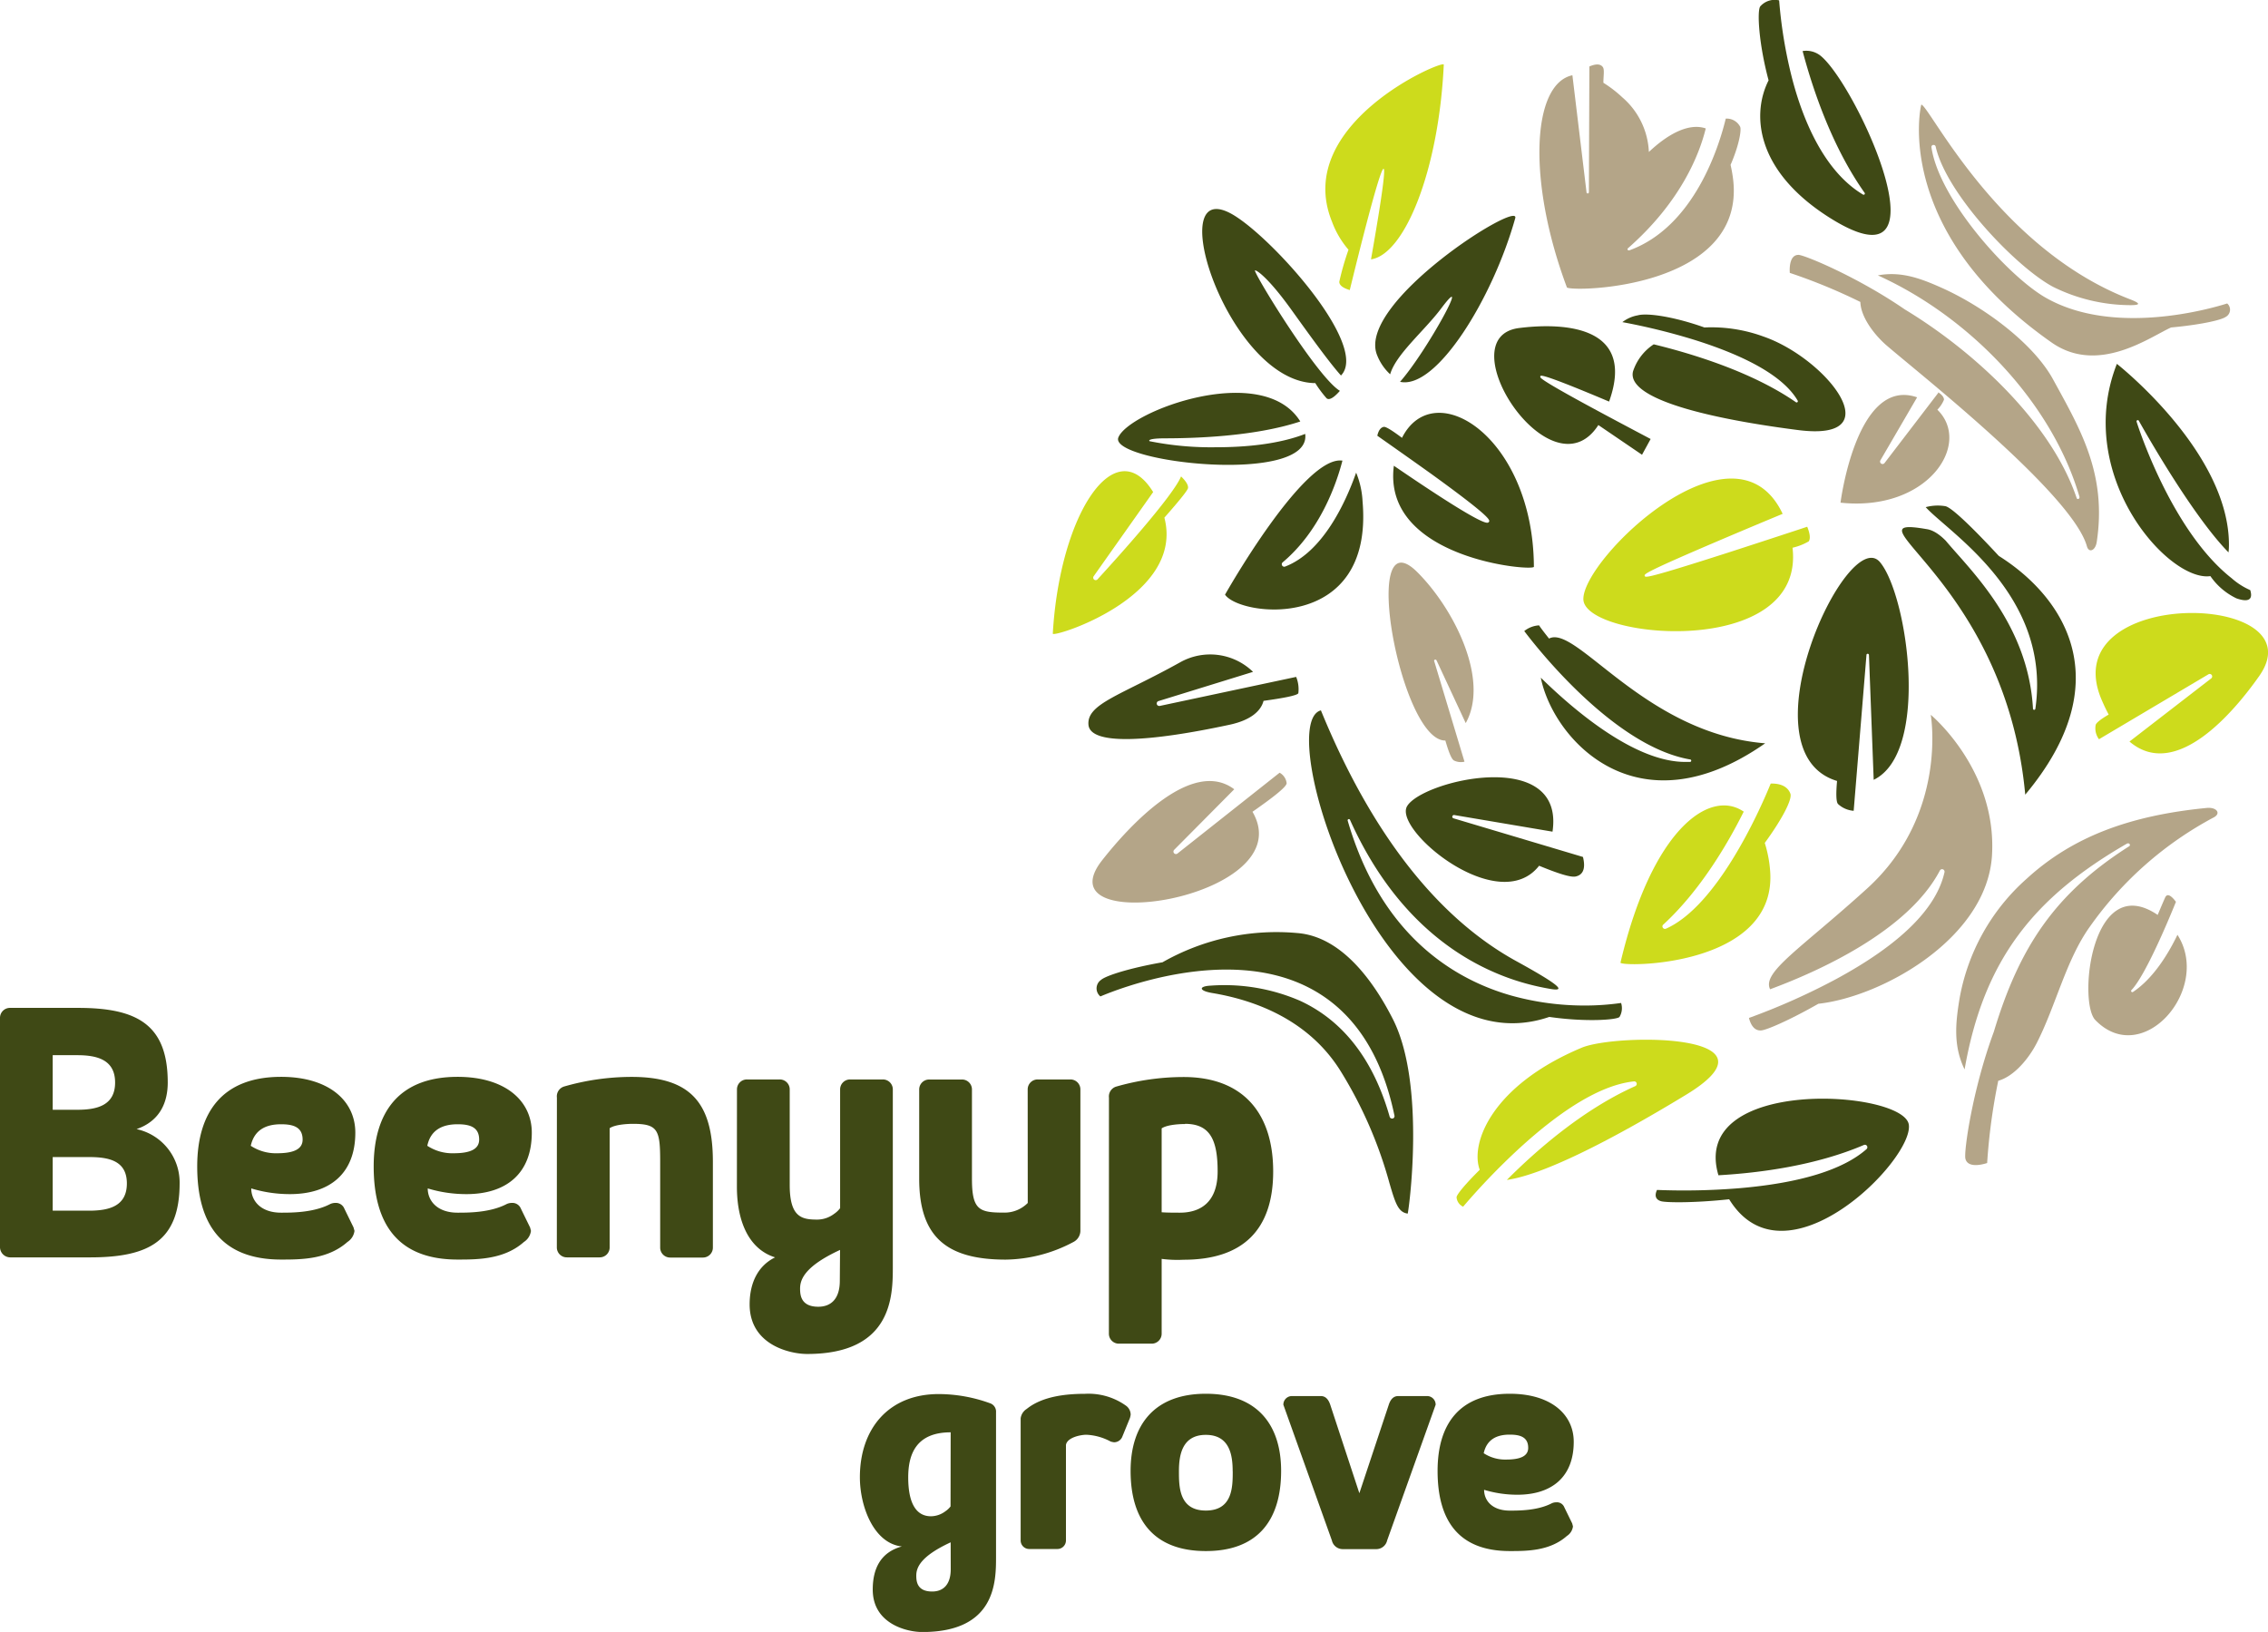 <?xml version="1.0" encoding="utf-8"?>
<svg viewBox="0 0 373.98 269.11" version="1.1" id="Layer_1" xmlns="http://www.w3.org/2000/svg" xmlns:xlink="http://www.w3.org/1999/xlink">
  <defs>
	<style>
	  .cls-1{fill:#cddb1c}.cls-2{fill:#3f4915}.cls-3{fill:#b4a588}
	</style>
  </defs>
  <path d="M346.51 115.31c.39.92.79 1.76 1.2 2.52-1.22.71-2 1.31-2.14 1.68a3 3 0 0 0 .54 2.39l18.07-10.72a.41.41 0 0 1 .46.67l-13.5 10.43c7.65 6.53 17.25-4.91 21.39-10.8 9.87-14.03-33.88-14.91-26.02 3.83z" class="cls-1"></path>
  <path d="M254 62.21a.26.26 0 0 1 0-.19c.1-.14.34-.44 11.33 4.2 4.72-13.16-8.79-12.89-14.83-12.13-12 1.51 5.32 28 13.06 16l7.2 4.9 1.42-2.6c-5.61-2.97-18.04-9.51-18.18-10.18zm56 30.49c-5.33-6.32-22.92 31.31-7.08 36.08-.18 2-.17 3.45.16 3.8a4.24 4.24 0 0 0 2.58 1.12l2.11-25.7a.19.19 0 0 1 .21-.19.2.2 0 0 1 .2.2l.78 20.58c9.32-4.49 5.61-30.43 1.04-35.89zm-70.33 42.24a.28.28 0 0 1-.19-.33.29.29 0 0 1 .32-.21l16.2 2.74c2.09-14.09-21.63-8.42-24-4.16-2.18 3.95 15.12 18.31 21.79 9.78 2.85 1.17 5.23 2 6.08 1.76 1.53-.36 1.47-1.93 1.15-3.21zM236 78.14c9.88 7.15 9.66 7.61 9.54 7.88a.32.32 0 0 1-.21.17c-1.11.3-10.14-5.73-15.49-9.39-2 15.4 23.09 17.45 23.09 16.66-.1-21.38-16.46-31.74-21.75-21.26-1.5-1.13-2.64-1.87-3-1.81-.61.11-.92.78-1.07 1.46 1.63 1.15 5.27 3.7 8.89 6.29zm132 17.22c-10.06-7.89-15.63-25.62-15.68-25.8a.2.2 0 0 1 .37-.16c.1.17 8.47 15.26 14.78 21.69a10.66 10.66 0 0 0 .07-1.18C367.62 74.54 349.06 60 349.06 60c-7.2 18.35 8.51 36 15.42 35a10.94 10.94 0 0 0 4.3 3.67c2.54.88 2.6-.31 2.27-1.36a11.62 11.62 0 0 1-3.05-1.95z" class="cls-2"></path>
  <path d="M351.74 163.56a.2.2 0 0 1-.26-.31c2.23-2.35 5.89-11 7.32-14.54-.6-.81-1.39-1.57-1.78-.71-.23.51-.68 1.56-1.23 2.87-10.92-7.39-13.17 14.35-10.29 17.33 7.83 8.09 19.24-5.18 13.55-14.05-1.45 3.01-3.92 7.15-7.31 9.41z" class="cls-3"></path>
  <path d="M195.9 80.47c.07-.57-.52-1.3-1.15-1.91-1.33 3.26-10.72 13.64-13.8 17a.41.41 0 0 1-.63-.51l9.83-13.91c-6.26-10.18-15.41 3.63-16.55 23.35 0 .73 21.81-6.07 18.4-19.13 2.14-2.43 3.84-4.46 3.9-4.89z" class="cls-1"></path>
  <path d="M241.48 125.58l-5-16.6a.17.17 0 0 1 .14-.2.22.22 0 0 1 .25.1l4.82 10.36c4-7.19-2-18.94-8-24.91-9.59-9.52-2.78 27.93 4.64 27.78.52 1.79 1 3.09 1.43 3.3a2.57 2.57 0 0 0 1.73.19s-.01 0-.01-.02zm77.98-58.02a5.11 5.11 0 0 0 1.09-1.65c0-.48-.46-.9-.94-1.22a.4.4 0 0 1 0 .09l-8.87 11.59a.41.41 0 0 1-.68-.45l6.06-10.4c-10-3.48-12.63 17.37-12.63 17.37 14.36 1.53 21.75-9.68 15.97-15.33zm-107.3 61.59a2.26 2.26 0 0 0-1.16-1.73l-16.86 13.34a.41.41 0 0 1-.54-.61l9.92-10c-7-5.26-17.36 6.08-21.77 11.69-10.16 12.89 31.74 6.49 25.13-7.31-.11-.24-.23-.45-.35-.67 3.11-2.17 5.63-4.08 5.63-4.71z" class="cls-3"></path>
  <path d="M298 86.86c-.74.25-7 2.31-13.15 4.3-10.25 3.29-12.74 3.94-13.39 3.94-.2 0-.23-.06-.25-.13-.12-.29-.21-.52 12.65-6 3.8-1.62 7.64-3.22 10.09-4.24-7.94-16.79-33 7.45-32.86 14.09s36.62 9.95 34.49-8.5a9.51 9.51 0 0 0 2.67-1.05c.36-.53.11-1.53-.25-2.41zm-78.36-50.3a15.05 15.05 0 0 0 2.72 4.62 45.09 45.09 0 0 0-1.52 5.29c0 .69.91 1.12 1.73 1.36.53-2.17 4.87-20 5.57-20 .49 0-1 8.86-2.07 14.94 5.55-.81 11.18-14.68 12-32.11.04-.91-25 9.75-18.43 25.9z" class="cls-1"></path>
  <path d="M206.93 44.63c-.06-.28 1.82.6 6.07 6.53 2.57 3.58 6.14 8.57 8.12 10.76 4.55-4.66-10.08-21.32-17-26-13.18-9-2.1 26.71 12.5 27.25h.26a19.34 19.34 0 0 0 1.86 2.5c.54.49 1.56-.48 2.2-1.22-3.69-2.23-13.77-18.67-14.01-19.82zM227 58.36a8.52 8.52 0 0 0 2.23 3.36c.94-3.29 5.65-7.18 8.39-10.83 5.29-7.05-2.25 6.94-6.76 12.07 6 1.34 15.3-13.78 19-27 .78-3.04-25.86 13.75-22.86 22.4zm-26.45 15.39a51.34 51.34 0 0 1-11-1s-.59-.44 2.38-.47c4.63 0 14.82-.24 22.48-2.78-6.17-10-28.33-1.66-30 2.64-1.59 4.11 31.93 7.93 30.81-.59-4.36 1.7-9.86 2.2-14.67 2.2zm54.88 31.55c-.8-1-1.39-1.78-1.65-2.18a4.35 4.35 0 0 0-2.44.94c1.95 2.59 14.76 19 27.33 21.17a.2.2 0 0 1 0 .41h-.8c-8.18 0-18-8.21-23.8-13.89 2 10.05 15.78 25.67 37 10.82-19.83-1.57-31.17-19.65-35.64-17.27zm-41.7 6.32l-22.5 4.79h-.09a.41.41 0 0 1-.12-.8l15.6-4.82a10.13 10.13 0 0 0-12.05-1.56c-9.74 5.43-15.37 6.81-15.09 10.27s10.07 2.85 23.31 0c3.45-.75 5.13-2.25 5.56-3.93 3.2-.44 5.61-.89 5.74-1.27a5.41 5.41 0 0 0-.36-2.68zm47.67 54.19a45 45 0 0 1-12.26-1.66c-9.22-2.63-21.38-9.77-26.91-28.81a.2.2 0 0 1 .38-.14c7.91 17.58 19.8 24.28 28.38 26.8a40.86 40.86 0 0 0 4.71 1.08c2.66.45 1.33-.74-5.71-4.61-9.21-5.07-21.81-16-32.18-41.33-8.13 2.14 10 60 37.66 50.55 6.1.88 11.2.48 11.58 0a2.83 2.83 0 0 0 .26-2.3 42.16 42.16 0 0 1-5.91.42zm-31.71 2.27c-3.13-6.16-8.4-13.63-15.75-14.22a38 38 0 0 0-22.25 4.82c-5.27.92-9.31 2.18-10.14 2.91a1.7 1.7 0 0 0-.1 2.72c3-1.27 20.81-8.29 34.21-1.53 7.32 3.69 12.13 10.82 14.28 21.19a.41.41 0 0 1-.3.48h-.1a.41.41 0 0 1-.39-.3c-2.67-9.38-7.63-15.8-14.73-19.1a31.36 31.36 0 0 0-14.78-2.52c-2 .1-2 .84.26 1.22 6.91 1.15 15.85 4.34 21.15 12.86a70.26 70.26 0 0 1 8.07 18.51c.94 3.2 1.42 4.8 3 5 .1.04 3.1-21.12-2.43-32.04z" class="cls-2"></path>
  <path d="M338.33 56.5C346 61.84 354.5 55.57 358 54c4.64-.42 8.24-1.19 9-1.74a1.35 1.35 0 0 0 .25-2.22c-2.68.85-18.62 5.47-29.89-.93-6.15-3.49-17.62-16.19-18.88-24.84a.34.34 0 0 1 .29-.37h.09a.35.35 0 0 1 .32.27c1.76 7.86 13.41 20 19.4 23.15a28.91 28.91 0 0 0 12.72 3c1.71 0 1.69-.3-.15-1-21.73-8.41-32.95-31.79-34.33-32.07-.08-.05-4.94 20.75 21.51 39.25zm-19.96 61.37s2.88 16.4-10.4 28.56c-11 10-17.49 13.87-16.09 16.7 7.81-2.89 22.72-9.52 28-19.59a.41.41 0 0 1 .76.28c-1.33 6-7.32 11.91-17.82 17.6a109.84 109.84 0 0 1-14.43 6.44c.28 1.07.84 2.13 2 2.06.92-.06 4.77-1.73 9.45-4.4 10.46-1.14 27.8-10.77 28.63-24.49.83-14.12-10.1-23.16-10.1-23.16z" class="cls-3"></path>
  <path d="M300.34 9.31a3.77 3.77 0 0 0-3.1-.89c1.79 6.75 5 16 10.22 23.37a.2.2 0 0 1-.27.29c-6.57-3.94-10-12.65-11.71-19.26A76.12 76.12 0 0 1 293.37.06a3.17 3.17 0 0 0-3.12 1c-.53.74-.26 6.07 1.38 12.19-2.79 5.51-2.17 14.73 9.69 22.41 20.75 13.4 5.14-21.06-.98-26.35zm-9.57 46.18a25 25 0 0 0-9.72-1.49c-4.93-1.76-9.4-2.44-11-2a5.79 5.79 0 0 0-2.53 1.12 106.32 106.32 0 0 1 11.9 2.93c9 2.83 14.78 6.2 17 10a.2.2 0 0 1-.29.27c-7.22-5-17.11-8-23.44-9.54a8.48 8.48 0 0 0-3.42 4.48c-1 4.18 10.61 7.51 27.1 9.64 15.83 2.1 4.78-11.83-5.6-15.41zm38.82 36.18c-4.43-4.78-7.79-8-8.81-8.2a7.59 7.59 0 0 0-3.24.16c3.7 4.13 20.78 14.51 18.08 33.24a.21.21 0 0 1-.19.18.19.19 0 0 1-.2-.15c-.77-14-10.34-22.89-14.39-27.74-1.74-1.76-2.88-1.86-3.22-1.92-14-2.4 13.09 8.45 16.33 43.8 15.64-18.7 6.4-32.6-4.36-39.37zM224.68 82.7a14.27 14.27 0 0 0-1.06-4.76c-1.74 4.93-5.49 13.11-11.72 15.49a.41.41 0 0 1-.41-.69c6.2-5.2 8.87-12.92 9.87-16.78C215 75 202 98.06 202 98.06c2.5 3.63 24.54 6.26 22.68-15.36z" class="cls-2"></path>
  <path d="M285.36 27.19c1.36-3.12 1.81-5.65 1.59-6.27a2.49 2.49 0 0 0-2.38-1.36c-1.09 4.49-5.16 17.83-15.92 21.73h-.07a.2.2 0 0 1-.13-.36c8.79-7.72 11.8-15.6 12.82-19.75-2.56-.89-5.9.6-9.38 3.88a12.61 12.61 0 0 0-4.37-9 20.29 20.29 0 0 0-3.13-2.41c0-1.17.21-2.18-.1-2.6-.47-.64-1.39-.44-2.21-.09L262 31.7a.2.2 0 0 1-.19.2.2.2 0 0 1-.2-.18l-2.33-19.31c-6.65 1.4-7.5 17.37-.9 35 1.12.77 29.44.18 27.41-17.76a22.69 22.69 0 0 0-.43-2.46z" class="cls-3"></path>
  <path d="M274.71 153.14a.41.41 0 0 1-.51-.15.38.38 0 0 1 .07-.53c6-5.51 10.55-13.18 13.26-18.62-5.61-3.85-15.13 2.9-20.32 24.89-.18.78 26.22.88 24.65-15.42A20.19 20.19 0 0 0 291 139c2.84-3.89 4.58-7.21 4.22-8.14-.57-1.48-2.19-1.68-3.24-1.65-1.98 4.86-8.9 20.21-17.27 23.93zm-13.88 19.62C245.94 179 242.39 188.57 244 192.9c-2.36 2.33-3.82 4.1-3.82 4.53a1.85 1.85 0 0 0 1.08 1.55 112.47 112.47 0 0 1 9.18-9.54c7.47-6.85 13.87-10.59 19-11.12a.41.41 0 0 1 .21.78c-8.56 3.82-16.24 10.51-21.18 15.47 5.79-.81 16.61-6.18 29.48-14 17.05-10.31-11.5-10.16-17.12-7.81z" class="cls-1"></path>
  <path d="M314.75 185.44c-.88-5.73-36.24-8-31.39 8.36 6.87-.39 16.08-1.61 24-5a.41.41 0 0 1 .43.68c-3.88 3.43-11 5.61-21.06 6.46a111.89 111.89 0 0 1-13.5.28c-.32.69-.43 1.54.67 1.86.84.24 5.47.3 11.23-.32 9.21 14.98 30.5-6.58 29.62-12.32z" class="cls-2"></path>
  <path d="M363.87 133.23c-12.69 1.24-22.12 4.75-29.68 11.67a34.4 34.4 0 0 0-11.1 19.93c-.65 4-1 7.69.86 11.52 3.16-18.19 11.52-28.43 26.74-37.22.42-.23.68.23.41.41-12.31 7.81-18.16 16.75-22.33 30.6-3.55 9.62-4.95 19.75-4.69 20.91.42 1.86 3.59.73 3.59.73a98.17 98.17 0 0 1 1.83-13.56c2.67-.75 5.09-3.76 6.35-6.23 3.14-6.13 4.82-13.67 8.74-19.16a58.82 58.82 0 0 1 20.5-18.07c1.18-.67.39-1.69-1.22-1.53zm-18.13-43.87c1.7-11.25-2.75-18.66-7.22-26.83-3.24-5.92-11.43-12-18.46-15.12-3.37-1.5-6.6-2.71-10.41-2 15.45 7 28.79 21.25 33.23 36.47.11.42-.36.53-.45.25-4.21-12.48-16.95-24.22-28.33-31.1-7.76-5.34-16.44-8.94-17.52-9-1.75-.03-1.45 2.97-1.45 2.97a93.1 93.1 0 0 1 11.63 4.79c.08 2.48 2.22 5.28 4.13 7 4.75 4.16 30.83 24.58 33.23 33.3.33 1.15 1.41.71 1.62-.73z" class="cls-3"></path>
  <path d="M12.89 166.2c9.7 0 14.77 2.75 14.77 12.31 0 3.11-1.16 6.3-5.14 7.68a9 9 0 0 1 7.1 8.91c0 9.56-5.07 12.24-14.78 12.24H1.67A1.7 1.7 0 0 1 0 205.6v-37.73a1.64 1.64 0 0 1 1.67-1.67zm-4.2 7.8v9h4.06c3.26 0 6.23-.72 6.23-4.49S16 174 12.75 174zm6 25.64c3.26 0 6.23-.72 6.23-4.49s-3-4.35-6.23-4.35h-6v8.84zm40.57-1.28a1.51 1.51 0 0 1 1.52.94l1.52 3.11c.07.29.15.51.15.58a2.56 2.56 0 0 1-1.16 1.81c-3.26 2.9-7.68 2.9-10.94 2.9-9.78 0-13.83-5.79-13.83-15.35 0-8.91 4.13-14.78 13.83-14.78 7.82 0 12.24 3.91 12.24 9.2 0 6.74-4.2 10.14-10.79 10.14a21.91 21.91 0 0 1-6.37-.94c0 2 1.52 4 4.93 4 1.74 0 5.29 0 8-1.38a2 2 0 0 1 .9-.23zm-13.91-9.42a7.51 7.51 0 0 0 4.35 1.23c2.82 0 4.2-.72 4.2-2.25 0-2.1-1.59-2.53-3.55-2.53-2.54 0-4.42.95-5 3.55zm43.02 9.42a1.51 1.51 0 0 1 1.52.94l1.52 3.11c.07.29.14.51.14.58a2.56 2.56 0 0 1-1.16 1.81c-3.26 2.9-7.68 2.9-10.94 2.9-9.78 0-13.83-5.79-13.83-15.35 0-8.91 4.13-14.78 13.83-14.78 7.82 0 12.24 3.91 12.24 9.2 0 6.74-4.2 10.14-10.79 10.14a21.91 21.91 0 0 1-6.37-.94c0 2 1.52 4 4.93 4 1.74 0 5.29 0 8-1.38a2 2 0 0 1 .91-.23zm-13.91-9.42a7.51 7.51 0 0 0 4.35 1.23c2.82 0 4.2-.72 4.2-2.25 0-2.1-1.59-2.53-3.55-2.53-2.53 0-4.46.95-5 3.55zM91.83 181a1.7 1.7 0 0 1 1.17-1.83 40.29 40.29 0 0 1 11.15-1.59c9.78 0 13.4 4.35 13.4 14v14.12a1.64 1.64 0 0 1-1.66 1.67h-5.36a1.64 1.64 0 0 1-1.67-1.67v-14.15c0-5.21-.36-6.23-4.49-6.23-.65 0-2.9.07-3.84.72v19.63a1.64 1.64 0 0 1-1.67 1.67h-5.37a1.64 1.64 0 0 1-1.67-1.67zm29.69-1.33a1.64 1.64 0 0 1 1.67-1.67h5.36a1.64 1.64 0 0 1 1.67 1.67v15.72c0 5.36 2 5.72 4.56 5.72a4.65 4.65 0 0 0 2.75-.94 4.14 4.14 0 0 0 1-.94v-19.56a1.64 1.64 0 0 1 1.66-1.67h5.36a1.64 1.64 0 0 1 1.67 1.67v29.19c0 4.71 0 14.41-14.12 14.41-2.9 0-9.49-1.52-9.49-8.18 0-3.55 1.38-6.37 4.2-7.75-4.42-1.38-6.3-6.08-6.3-11.66zm17 26.44c-5.79 2.68-6.59 4.85-6.59 6.37 0 1.09.14 3 3 3 2.1 0 3.55-1.3 3.55-4.27zm30.94-26.44a1.64 1.64 0 0 1 1.67-1.67h5.36a1.64 1.64 0 0 1 1.66 1.67V203a2.11 2.11 0 0 1-1.16 1.81 24.33 24.33 0 0 1-11.15 2.9c-9.78 0-14.27-3.77-14.27-13.33v-14.7a1.64 1.64 0 0 1 1.67-1.67h5.36a1.64 1.64 0 0 1 1.67 1.67v14.7c0 5.21 1.23 5.58 5.36 5.58a5.39 5.39 0 0 0 3.84-1.59zm13.4 1.33a1.7 1.7 0 0 1 1.16-1.81 40.29 40.29 0 0 1 11.15-1.59c9.78 0 14.77 5.94 14.77 15.57s-5 14.56-14.77 14.56a20.45 20.45 0 0 1-3.62-.14v12.31a1.64 1.64 0 0 1-1.67 1.67h-5.36a1.64 1.64 0 0 1-1.67-1.67zm12.53 4.35c-.65 0-2.9.07-3.84.72v13.83c.8.07 2.32.07 3 .07 3.26 0 6.23-1.59 6.23-6.81s-1.26-7.84-5.39-7.84zm-31.15 47.54v23.82c0 4.05 0 12.41-12.16 12.41-2.49 0-8.17-1.31-8.17-7 0-3.55 1.37-6.17 4.8-7.11-4.61-.5-6.92-6.55-6.92-11.41 0-8 4.74-13.72 13-13.72a25 25 0 0 1 8.42 1.5 1.46 1.46 0 0 1 1.03 1.51zm-7.48 3.3c-5.74 0-7 3.68-7 7.42 0 4.68 1.56 6.42 3.74 6.42a4 4 0 0 0 2.37-.81 3.56 3.56 0 0 0 .87-.81zm0 18.14c-5 2.31-5.67 4.18-5.67 5.49 0 .94.12 2.62 2.62 2.62 1.81 0 3.06-1.12 3.06-3.68zm28.87-22.56a1.84 1.84 0 0 1 .81 1.5 3.21 3.21 0 0 1-.12.56l-1.25 3.06a1.46 1.46 0 0 1-1.37.94 3.14 3.14 0 0 1-.56-.12 9.28 9.28 0 0 0-4-1.12c-.94 0-3.18.44-3.37 1.68V254a1.41 1.41 0 0 1-1.43 1.43h-4.61a1.41 1.41 0 0 1-1.43-1.43v-20.11a2.16 2.16 0 0 1 1-1.56c2.62-2.12 6.61-2.49 9.6-2.49a10.62 10.62 0 0 1 6.73 1.93zm.8 10.78c0-7.67 4-12.72 12.41-12.72s12.41 5.05 12.41 12.72c0 8.29-4 13.22-12.41 13.22s-12.41-4.92-12.41-13.22zm16.83.06c0-2.56-.44-6-4.43-6s-4.43 3.49-4.43 6 0 6.48 4.43 6.48 4.44-3.92 4.44-6.47zM229 231.64c.31-.94.81-1.43 1.56-1.43h4.74a1.41 1.41 0 0 1 1.43 1.43l-8 22.38a1.83 1.83 0 0 1-1.75 1.43h-5.61a1.83 1.83 0 0 1-1.75-1.43l-8-22.38a1.41 1.41 0 0 1 1.43-1.43h4.74c.75 0 1.25.5 1.56 1.43l4.8 14.59zm27.63 16.09a1.3 1.3 0 0 1 1.31.81l1.31 2.68c.06.25.12.44.12.5a2.2 2.2 0 0 1-1 1.56c-2.81 2.49-6.61 2.49-9.41 2.49-8.42 0-11.91-5-11.91-13.22 0-7.67 3.55-12.72 11.91-12.72 6.73 0 10.54 3.37 10.54 7.92 0 5.8-3.62 8.73-9.29 8.73a18.86 18.86 0 0 1-5.49-.81c0 1.75 1.31 3.43 4.24 3.43 1.5 0 4.55 0 6.86-1.18a1.73 1.73 0 0 1 .81-.19zm-12-8.11a6.47 6.47 0 0 0 3.74 1.06c2.43 0 3.62-.62 3.62-1.93 0-1.81-1.37-2.18-3.06-2.18-2.15 0-3.77.81-4.27 3.05z" class="cls-2"></path>
</svg>